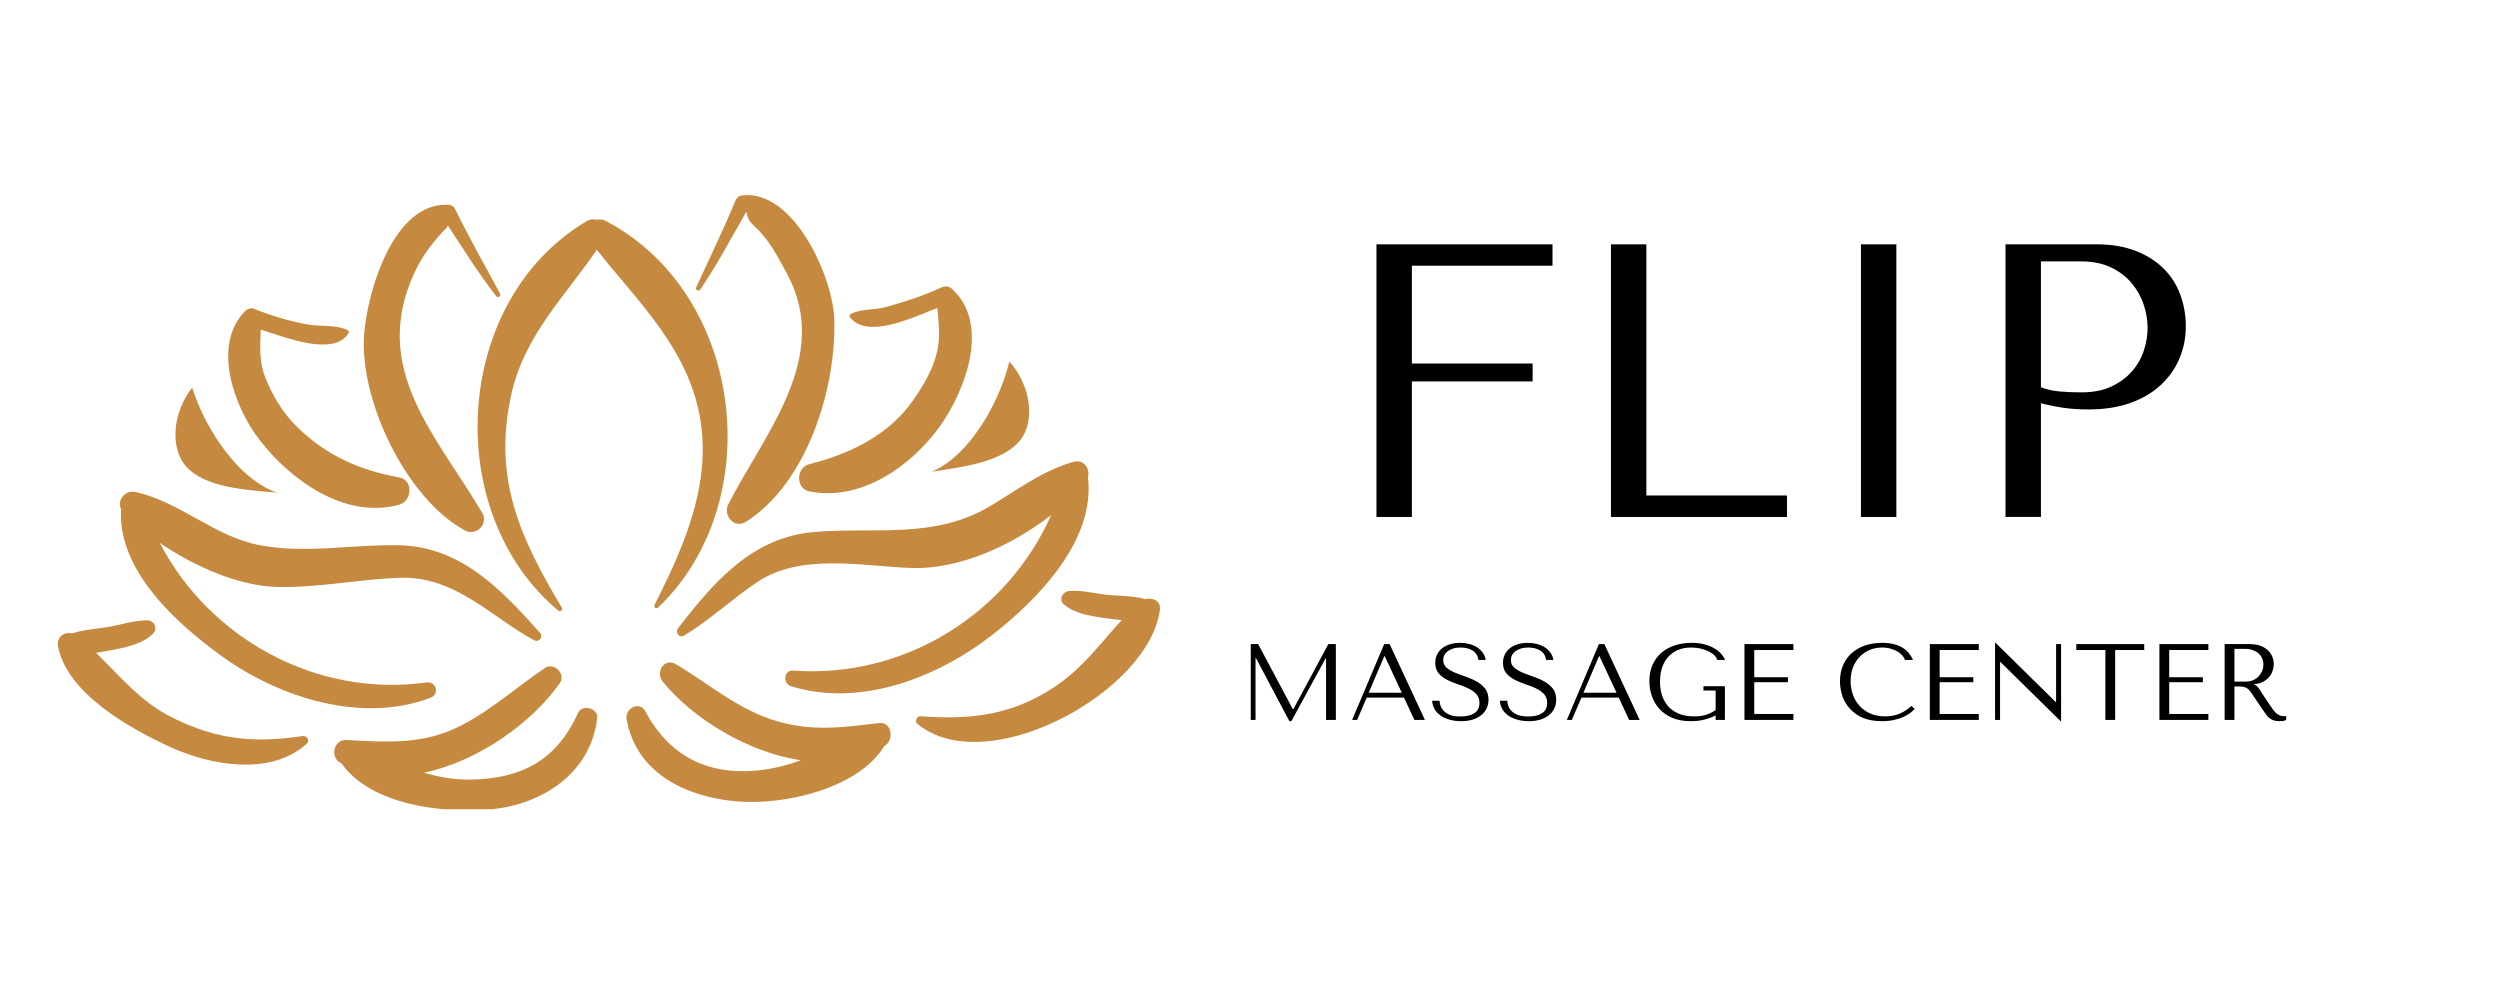<svg xmlns="http://www.w3.org/2000/svg" xmlns:xlink="http://www.w3.org/1999/xlink" width="500" viewBox="0 0 375 150" height="200" preserveAspectRatio="xMidYMid meet"><defs><g></g><clipPath id="e9955b190f"><path d="M 50.004 99.695 L 89.684 99.695 L 89.684 121.391 L 50.004 121.391 Z M 50.004 99.695 " clip-rule="nonzero"></path></clipPath><clipPath id="32fc53883f"><path d="M 8.438 93 L 47 93 L 47 115 L 8.438 115 Z M 8.438 93 " clip-rule="nonzero"></path></clipPath></defs><path fill="#c58940" d="M 131.848 108.453 C 126.426 109.102 122.082 109.75 116.688 108.219 C 110.852 106.562 106.453 102.641 101.371 99.625 C 99.66 98.609 98.266 100.824 99.383 102.207 C 103.805 107.703 112.062 112.824 120.133 114.047 C 118.141 114.766 116.055 115.316 113.723 115.559 C 106.125 116.344 100.352 113.367 96.797 106.695 C 95.926 105.066 93.707 106.258 93.992 107.879 C 95.441 116.109 103.133 119.625 110.723 120.227 C 117.57 120.77 128.707 118.359 132.645 111.902 C 132.684 111.879 132.727 111.863 132.762 111.84 C 134.145 110.953 133.77 108.223 131.848 108.453 " fill-opacity="1" fill-rule="nonzero"></path><g clip-path="url(#e9955b190f)"><path fill="#c58940" d="M 86.715 106.934 C 83.492 114.043 78.207 116.844 70.492 116.938 C 68.02 116.965 65.766 116.547 63.605 115.902 C 71.754 114.199 79.875 108.348 83.984 102.445 C 84.922 101.098 83.078 99.281 81.738 100.195 C 77.492 103.078 73.797 106.43 69.199 108.809 C 63.469 111.77 58.098 111.309 51.918 111.004 C 50.086 110.91 49.477 113.516 51 114.387 C 51.074 114.43 51.148 114.449 51.219 114.492 C 55.672 120.836 66.539 122.012 73.484 121.414 C 81.332 120.734 88.656 115.945 89.574 107.707 C 89.742 106.211 87.332 105.57 86.715 106.934 " fill-opacity="1" fill-rule="nonzero"></path></g><path fill="#c58940" d="M 105.035 43.43 C 107.473 39.871 109.465 36.082 111.613 32.348 C 112.414 30.953 111.348 32.344 113.191 33.969 C 115.305 35.828 116.719 38.594 118.039 41.035 C 124.84 53.633 114.582 65.102 109.238 75.672 C 108.418 77.293 110.137 79.363 111.852 78.285 C 121.047 72.488 125.402 58.371 125.156 48.047 C 125.008 41.664 119.113 28.449 111.395 29.305 C 110.832 29.367 110.516 29.621 110.301 30.137 C 108.488 34.516 106.406 38.77 104.438 43.082 C 104.258 43.484 104.781 43.801 105.035 43.43 " fill-opacity="1" fill-rule="nonzero"></path><path fill="#c58940" d="M 140.602 46.195 C 140.777 48.211 141.051 50.133 140.66 52.266 C 140.141 55.082 138.621 57.652 137.016 59.969 C 133.355 65.277 127.441 68.102 121.383 69.625 C 119.414 70.121 119.309 73.277 121.383 73.703 C 129.074 75.289 136.711 69.934 141.02 63.887 C 144.762 58.633 148.605 48.656 142.812 43.348 C 142.328 42.902 141.746 42.863 141.164 43.137 C 138.516 44.371 135.668 45.281 132.855 46.059 C 130.965 46.582 129.305 46.25 127.594 47.102 C 127.383 47.207 127.391 47.484 127.527 47.645 C 130.215 50.836 136.641 47.742 140.602 46.195 " fill-opacity="1" fill-rule="nonzero"></path><path fill="#c58940" d="M 122.176 79.793 C 112.801 80.574 107.09 87.309 101.719 94.211 C 101.246 94.816 101.836 95.797 102.594 95.344 C 106.512 92.996 109.777 89.848 113.582 87.312 C 120.211 82.891 129.375 84.953 136.797 85.199 C 143.754 85.43 151.715 81.914 157.68 77.25 C 151.102 92.047 135.723 101.812 118.949 100.586 C 117.559 100.484 117.395 102.539 118.633 102.926 C 128.941 106.152 140.516 101.691 148.723 95.328 C 155.578 90.004 164.336 81.145 163.195 71.59 C 163.535 70.305 162.582 68.828 161.016 69.277 C 156.273 70.637 152.711 73.422 148.484 75.938 C 140.141 80.902 131.266 79.039 122.176 79.793 " fill-opacity="1" fill-rule="nonzero"></path><path fill="#c58940" d="M 139.73 70.77 C 144.043 70.082 150.395 69.406 153.078 65.969 C 155.285 63.137 154.648 57.855 151.402 54.23 C 150.742 56.945 149.484 60.086 147.762 62.934 C 145.684 66.375 142.93 69.406 139.73 70.77 " fill-opacity="1" fill-rule="nonzero"></path><path fill="#c58940" d="M 171.793 89.863 C 170.121 89.406 168.379 89.406 166.637 89.277 C 164.59 89.129 162.41 88.48 160.371 88.645 C 159.441 88.723 158.738 89.895 159.551 90.621 C 161.109 92.016 163.414 92.367 165.422 92.668 C 166.355 92.809 167.301 92.938 168.25 93.02 C 165.094 96.438 162.492 100.137 158.309 102.949 C 151.855 107.293 145.582 108 138.078 107.434 C 137.516 107.391 137.156 108.215 137.605 108.582 C 148.039 117.16 172.52 103.699 173.988 91.398 C 174.141 90.113 172.824 89.582 171.793 89.863 " fill-opacity="1" fill-rule="nonzero"></path><path fill="#c58940" d="M 83.738 91.586 C 84.027 91.828 84.488 91.523 84.277 91.168 C 77.938 80.527 73.887 71.691 76.723 59.051 C 78.68 50.324 84.734 44.465 89.523 37.469 C 93.836 42.953 98.633 47.734 102.004 54.066 C 108.836 66.898 104.258 78.836 98.184 90.711 C 98.004 91.059 98.434 91.406 98.723 91.129 C 115.336 75.27 111.617 43.953 90.793 33.105 C 90.383 32.891 89.922 32.867 89.484 32.969 C 89.035 32.84 88.539 32.859 88.074 33.133 C 67.832 45.035 66.168 76.93 83.738 91.586 " fill-opacity="1" fill-rule="nonzero"></path><path fill="#c58940" d="M 69.727 79.566 C 71.383 80.469 73.332 78.645 72.34 76.953 C 65.461 65.266 55.496 55.383 62.16 40.914 C 63.34 38.352 65.039 36.121 67.023 34.137 C 67.121 34.039 67.148 33.91 67.148 33.77 C 69.523 37.387 71.785 41.047 74.457 44.453 C 74.707 44.77 75.176 44.363 75 44.031 C 72.719 39.785 70.34 35.605 68.219 31.277 C 68.043 30.91 67.621 30.734 67.242 30.715 C 59.012 30.309 55.109 43.727 54.621 50.133 C 53.867 60.027 60.934 74.785 69.727 79.566 " fill-opacity="1" fill-rule="nonzero"></path><path fill="#c58940" d="M 59.898 75.699 C 61.809 75.172 62.031 72.008 59.898 71.621 C 53.93 70.535 48.953 68.328 44.574 64.051 C 42.434 61.961 40.855 59.316 39.766 56.551 C 38.805 54.117 39.051 51.84 39.105 49.438 C 43.168 50.73 50.062 53.461 52.281 49.992 C 52.375 49.844 52.32 49.598 52.156 49.52 C 50.305 48.641 48.066 49.031 46.055 48.66 C 43.383 48.168 40.605 47.332 38.09 46.312 C 37.656 46.137 37.07 46.348 36.762 46.664 C 31.707 51.836 35.168 61.121 38.914 65.969 C 43.648 72.098 51.797 77.934 59.898 75.699 " fill-opacity="1" fill-rule="nonzero"></path><path fill="#c58940" d="M 33.473 98.57 C 42.062 104.719 54.332 108.551 64.562 104.668 C 66.023 104.113 65.434 102.164 63.93 102.371 C 47.418 104.668 31.371 95.723 23.965 81.422 C 29.262 85.066 35.945 87.918 41.598 88.043 C 47.734 88.18 53.66 86.918 59.781 86.668 C 68.25 86.328 73.457 92.43 80.121 96.039 C 80.855 96.438 81.539 95.516 80.992 94.906 C 75.188 88.461 69.176 81.969 59.781 81.785 C 52.73 81.648 45.996 83.094 38.957 81.777 C 32.117 80.492 27.047 75.277 20.312 73.801 C 18.734 73.457 17.531 75.039 18.152 76.363 C 17.609 85.656 26.668 93.699 33.473 98.57 " fill-opacity="1" fill-rule="nonzero"></path><path fill="#c58940" d="M 41.535 73.898 C 38.254 72.742 35.309 69.898 33.02 66.598 C 31.113 63.863 29.66 60.805 28.828 58.145 C 25.816 61.965 25.52 67.277 27.906 69.961 C 30.797 73.223 37.184 73.496 41.535 73.898 " fill-opacity="1" fill-rule="nonzero"></path><g clip-path="url(#32fc53883f)"><path fill="#c58940" d="M 45.379 110.41 C 38.121 111.484 32.641 110.988 25.938 107.688 C 21.039 105.273 18.016 101.414 14.402 97.922 C 15.082 97.816 15.758 97.703 16.441 97.574 C 18.609 97.176 21.363 96.664 22.969 95.035 C 23.684 94.305 23.16 93.074 22.148 93.055 C 20.211 93.02 18.16 93.715 16.246 94.039 C 14.375 94.352 12.551 94.445 10.785 95.016 C 9.617 94.719 8.426 95.582 8.715 97.016 C 10.125 104.102 19.625 109.352 25.594 112.078 C 31.629 114.836 40.664 116.453 46.031 111.535 C 46.582 111.031 45.984 110.324 45.379 110.41 " fill-opacity="1" fill-rule="nonzero"></path></g><g fill="#000000" fill-opacity="1"><g transform="translate(199.454, 77.542)"><g><path d="M 7.016 -40.891 L 7.016 0 L 12.328 0 L 12.328 -20.328 L 30.438 -20.328 L 30.438 -23.016 L 12.328 -23.016 L 12.328 -37.688 L 33.422 -37.688 L 33.422 -40.891 Z M 7.016 -40.891 "></path></g></g></g><g fill="#000000" fill-opacity="1"><g transform="translate(234.626, 77.542)"><g><path d="M 7.016 0 L 7.016 -40.891 L 12.328 -40.891 L 12.328 -3.219 L 33.422 -3.219 L 33.422 0 Z M 7.016 0 "></path></g></g></g><g fill="#000000" fill-opacity="1"><g transform="translate(269.798, 77.542)"><g><path d="M 9.344 -40.891 L 9.344 0 L 14.656 0 L 14.656 -40.891 Z M 9.344 -40.891 "></path></g></g></g><g fill="#000000" fill-opacity="1"><g transform="translate(293.811, 77.542)"><g><path d="M 12.328 -17.062 C 13.336 -16.789 14.426 -16.566 15.594 -16.391 C 16.758 -16.211 18.047 -16.125 19.453 -16.125 C 21.828 -16.125 23.93 -16.453 25.766 -17.109 C 27.598 -17.773 29.125 -18.68 30.344 -19.828 C 31.57 -20.984 32.5 -22.312 33.125 -23.812 C 33.75 -25.312 34.062 -26.914 34.062 -28.625 C 34.062 -30.258 33.785 -31.828 33.234 -33.328 C 32.691 -34.828 31.863 -36.129 30.75 -37.234 C 29.645 -38.348 28.254 -39.234 26.578 -39.891 C 24.898 -40.555 22.938 -40.891 20.688 -40.891 L 7.016 -40.891 L 7.016 0 L 12.328 0 Z M 12.328 -38.328 L 18.469 -38.328 C 20.102 -38.328 21.539 -38.035 22.781 -37.453 C 24.031 -36.867 25.062 -36.098 25.875 -35.141 C 26.695 -34.18 27.312 -33.109 27.719 -31.922 C 28.125 -30.734 28.328 -29.555 28.328 -28.391 C 28.328 -27.266 28.141 -26.125 27.766 -24.969 C 27.398 -23.82 26.805 -22.781 25.984 -21.844 C 25.172 -20.914 24.141 -20.156 22.891 -19.562 C 21.648 -18.977 20.156 -18.688 18.406 -18.688 C 17.195 -18.688 16.082 -18.734 15.062 -18.828 C 14.051 -18.93 13.141 -19.141 12.328 -19.453 Z M 12.328 -38.328 "></path></g></g></g><g fill="#000000" fill-opacity="1"><g transform="translate(185.659, 107.988)"><g><path d="M 3.062 -11.375 L 1.953 -11.375 L 1.953 0 L 2.672 0 L 2.672 -9.281 L 2.734 -9.281 L 7.75 0.188 L 8.047 0.188 L 13.172 -9.219 L 13.25 -9.219 L 13.25 0 L 14.719 0 L 14.719 -11.375 L 13.594 -11.375 L 8.344 -1.609 L 8.266 -1.609 Z M 3.062 -11.375 "></path></g></g></g><g fill="#000000" fill-opacity="1"><g transform="translate(202.333, 107.988)"><g><path d="M 8.266 -3.344 L 9.828 0 L 11.406 0 L 6.109 -11.375 L 5.297 -11.375 L 0.484 0 L 1.234 0 L 2.672 -3.344 Z M 7.938 -4.078 L 2.969 -4.078 L 5.312 -9.562 L 5.375 -9.562 Z M 7.938 -4.078 "></path></g></g></g><g fill="#000000" fill-opacity="1"><g transform="translate(214.229, 107.988)"><g><path d="M 0.594 -2.875 C 0.625 -2.406 0.75 -1.984 0.969 -1.609 C 1.188 -1.234 1.488 -0.91 1.875 -0.641 C 2.258 -0.379 2.711 -0.176 3.234 -0.031 C 3.754 0.113 4.32 0.188 4.938 0.188 C 5.562 0.188 6.125 0.113 6.625 -0.031 C 7.133 -0.188 7.566 -0.406 7.922 -0.688 C 8.285 -0.969 8.562 -1.305 8.75 -1.703 C 8.945 -2.109 9.047 -2.551 9.047 -3.031 C 9.047 -3.707 8.879 -4.258 8.547 -4.688 C 8.211 -5.113 7.789 -5.469 7.281 -5.75 C 6.781 -6.039 6.234 -6.285 5.641 -6.484 C 5.055 -6.68 4.508 -6.883 4 -7.094 C 3.5 -7.312 3.082 -7.562 2.75 -7.844 C 2.414 -8.125 2.25 -8.5 2.25 -8.969 C 2.25 -9.227 2.301 -9.473 2.406 -9.703 C 2.52 -9.93 2.688 -10.129 2.906 -10.297 C 3.133 -10.461 3.41 -10.598 3.734 -10.703 C 4.055 -10.805 4.43 -10.859 4.859 -10.859 C 5.566 -10.859 6.164 -10.707 6.656 -10.406 C 7.145 -10.113 7.438 -9.645 7.531 -9 L 8.625 -9 C 8.562 -9.406 8.414 -9.766 8.188 -10.078 C 7.957 -10.398 7.672 -10.672 7.328 -10.891 C 6.984 -11.117 6.594 -11.285 6.156 -11.391 C 5.719 -11.504 5.258 -11.562 4.781 -11.562 C 4.281 -11.562 3.805 -11.5 3.359 -11.375 C 2.91 -11.25 2.516 -11.062 2.172 -10.812 C 1.828 -10.562 1.555 -10.242 1.359 -9.859 C 1.16 -9.484 1.062 -9.051 1.062 -8.562 C 1.062 -7.926 1.223 -7.41 1.547 -7.016 C 1.867 -6.629 2.273 -6.305 2.766 -6.047 C 3.266 -5.785 3.801 -5.562 4.375 -5.375 C 4.945 -5.195 5.477 -4.988 5.969 -4.75 C 6.469 -4.52 6.879 -4.234 7.203 -3.891 C 7.523 -3.555 7.688 -3.109 7.688 -2.547 C 7.688 -1.848 7.426 -1.332 6.906 -1 C 6.395 -0.676 5.711 -0.516 4.859 -0.516 C 4.172 -0.516 3.617 -0.602 3.203 -0.781 C 2.797 -0.969 2.484 -1.18 2.266 -1.422 C 2.055 -1.672 1.91 -1.926 1.828 -2.188 C 1.754 -2.457 1.711 -2.688 1.703 -2.875 Z M 0.594 -2.875 "></path></g></g></g><g fill="#000000" fill-opacity="1"><g transform="translate(224.386, 107.988)"><g><path d="M 0.594 -2.875 C 0.625 -2.406 0.75 -1.984 0.969 -1.609 C 1.188 -1.234 1.488 -0.91 1.875 -0.641 C 2.258 -0.379 2.711 -0.176 3.234 -0.031 C 3.754 0.113 4.32 0.188 4.938 0.188 C 5.562 0.188 6.125 0.113 6.625 -0.031 C 7.133 -0.188 7.566 -0.406 7.922 -0.688 C 8.285 -0.969 8.562 -1.305 8.75 -1.703 C 8.945 -2.109 9.047 -2.551 9.047 -3.031 C 9.047 -3.707 8.879 -4.258 8.547 -4.688 C 8.211 -5.113 7.789 -5.469 7.281 -5.75 C 6.781 -6.039 6.234 -6.285 5.641 -6.484 C 5.055 -6.68 4.508 -6.883 4 -7.094 C 3.5 -7.312 3.082 -7.562 2.75 -7.844 C 2.414 -8.125 2.25 -8.5 2.25 -8.969 C 2.25 -9.227 2.301 -9.473 2.406 -9.703 C 2.52 -9.93 2.688 -10.129 2.906 -10.297 C 3.133 -10.461 3.41 -10.598 3.734 -10.703 C 4.055 -10.805 4.43 -10.859 4.859 -10.859 C 5.566 -10.859 6.164 -10.707 6.656 -10.406 C 7.145 -10.113 7.438 -9.645 7.531 -9 L 8.625 -9 C 8.562 -9.406 8.414 -9.766 8.188 -10.078 C 7.957 -10.398 7.672 -10.672 7.328 -10.891 C 6.984 -11.117 6.594 -11.285 6.156 -11.391 C 5.719 -11.504 5.258 -11.562 4.781 -11.562 C 4.281 -11.562 3.805 -11.5 3.359 -11.375 C 2.91 -11.25 2.516 -11.062 2.172 -10.812 C 1.828 -10.562 1.555 -10.242 1.359 -9.859 C 1.16 -9.484 1.062 -9.051 1.062 -8.562 C 1.062 -7.926 1.223 -7.41 1.547 -7.016 C 1.867 -6.629 2.273 -6.305 2.766 -6.047 C 3.266 -5.785 3.801 -5.562 4.375 -5.375 C 4.945 -5.195 5.477 -4.988 5.969 -4.75 C 6.469 -4.52 6.879 -4.234 7.203 -3.891 C 7.523 -3.555 7.688 -3.109 7.688 -2.547 C 7.688 -1.848 7.426 -1.332 6.906 -1 C 6.395 -0.676 5.711 -0.516 4.859 -0.516 C 4.172 -0.516 3.617 -0.602 3.203 -0.781 C 2.797 -0.969 2.484 -1.18 2.266 -1.422 C 2.055 -1.672 1.91 -1.926 1.828 -2.188 C 1.754 -2.457 1.711 -2.688 1.703 -2.875 Z M 0.594 -2.875 "></path></g></g></g><g fill="#000000" fill-opacity="1"><g transform="translate(234.543, 107.988)"><g><path d="M 8.266 -3.344 L 9.828 0 L 11.406 0 L 6.109 -11.375 L 5.297 -11.375 L 0.484 0 L 1.234 0 L 2.672 -3.344 Z M 7.938 -4.078 L 2.969 -4.078 L 5.312 -9.562 L 5.375 -9.562 Z M 7.938 -4.078 "></path></g></g></g><g fill="#000000" fill-opacity="1"><g transform="translate(246.439, 107.988)"><g><path d="M 12.297 -5.062 L 9.078 -5.062 L 9.078 -4.406 L 10.906 -4.406 L 10.906 -1.469 C 10.414 -1.145 9.914 -0.906 9.406 -0.75 C 8.895 -0.602 8.316 -0.531 7.672 -0.531 C 6.816 -0.531 6.066 -0.66 5.422 -0.922 C 4.785 -1.18 4.254 -1.539 3.828 -2 C 3.41 -2.469 3.094 -3.016 2.875 -3.641 C 2.664 -4.273 2.562 -4.973 2.562 -5.734 C 2.562 -6.484 2.66 -7.172 2.859 -7.797 C 3.066 -8.43 3.367 -8.973 3.766 -9.422 C 4.172 -9.879 4.66 -10.234 5.234 -10.484 C 5.816 -10.734 6.492 -10.859 7.266 -10.859 C 7.773 -10.859 8.25 -10.801 8.688 -10.688 C 9.133 -10.582 9.531 -10.441 9.875 -10.266 C 10.227 -10.098 10.516 -9.898 10.734 -9.672 C 10.953 -9.453 11.094 -9.227 11.156 -9 L 12.328 -9 C 12.234 -9.238 12.066 -9.504 11.828 -9.797 C 11.598 -10.098 11.281 -10.379 10.875 -10.641 C 10.477 -10.898 9.984 -11.117 9.391 -11.297 C 8.805 -11.473 8.113 -11.562 7.312 -11.562 C 6.395 -11.562 5.547 -11.43 4.766 -11.172 C 3.992 -10.922 3.328 -10.551 2.766 -10.062 C 2.203 -9.57 1.758 -8.973 1.438 -8.266 C 1.125 -7.555 0.969 -6.75 0.969 -5.844 C 0.969 -5.082 1.086 -4.336 1.328 -3.609 C 1.578 -2.891 1.953 -2.242 2.453 -1.672 C 2.961 -1.109 3.609 -0.656 4.391 -0.312 C 5.172 0.02 6.102 0.188 7.188 0.188 C 8 0.188 8.719 0.098 9.344 -0.078 C 9.969 -0.254 10.488 -0.453 10.906 -0.672 L 10.906 0 L 12.297 0 Z M 12.297 -5.062 "></path></g></g></g><g fill="#000000" fill-opacity="1"><g transform="translate(259.716, 107.988)"><g><path d="M 1.953 -11.375 L 1.953 0 L 9.297 0 L 9.297 -0.891 L 3.422 -0.891 L 3.422 -5.656 L 8.469 -5.656 L 8.469 -6.406 L 3.422 -6.406 L 3.422 -10.484 L 9.297 -10.484 L 9.297 -11.375 Z M 1.953 -11.375 "></path></g></g></g><g fill="#000000" fill-opacity="1"><g transform="translate(269.499, 107.988)"><g></g></g></g><g fill="#000000" fill-opacity="1"><g transform="translate(275.187, 107.988)"><g><path d="M 11.516 -2.094 C 10.41 -1.051 9.102 -0.531 7.594 -0.531 C 6.75 -0.531 6 -0.676 5.344 -0.969 C 4.695 -1.258 4.156 -1.648 3.719 -2.141 C 3.289 -2.629 2.961 -3.191 2.734 -3.828 C 2.516 -4.473 2.406 -5.141 2.406 -5.828 C 2.406 -6.566 2.52 -7.242 2.75 -7.859 C 2.988 -8.473 3.316 -9 3.734 -9.438 C 4.16 -9.883 4.66 -10.234 5.234 -10.484 C 5.816 -10.734 6.453 -10.859 7.141 -10.859 C 7.598 -10.859 8.02 -10.801 8.406 -10.688 C 8.789 -10.582 9.129 -10.441 9.422 -10.266 C 9.723 -10.098 9.969 -9.898 10.156 -9.672 C 10.352 -9.453 10.488 -9.227 10.562 -9 L 11.766 -9 C 11.598 -9.375 11.383 -9.719 11.125 -10.031 C 10.875 -10.344 10.562 -10.613 10.188 -10.844 C 9.812 -11.07 9.367 -11.25 8.859 -11.375 C 8.348 -11.5 7.77 -11.562 7.125 -11.562 C 6.176 -11.562 5.312 -11.426 4.531 -11.156 C 3.758 -10.883 3.098 -10.5 2.547 -10 C 1.992 -9.5 1.566 -8.895 1.266 -8.188 C 0.961 -7.477 0.812 -6.68 0.812 -5.797 C 0.812 -5.035 0.93 -4.297 1.172 -3.578 C 1.422 -2.859 1.801 -2.219 2.312 -1.656 C 2.82 -1.102 3.469 -0.656 4.25 -0.312 C 5.039 0.02 5.984 0.188 7.078 0.188 C 7.773 0.188 8.395 0.125 8.938 0 C 9.488 -0.125 9.969 -0.281 10.375 -0.469 C 10.781 -0.664 11.117 -0.867 11.391 -1.078 C 11.66 -1.297 11.867 -1.488 12.016 -1.656 Z M 11.516 -2.094 "></path></g></g></g><g fill="#000000" fill-opacity="1"><g transform="translate(287.522, 107.988)"><g><path d="M 1.953 -11.375 L 1.953 0 L 9.297 0 L 9.297 -0.891 L 3.422 -0.891 L 3.422 -5.656 L 8.469 -5.656 L 8.469 -6.406 L 3.422 -6.406 L 3.422 -10.484 L 9.297 -10.484 L 9.297 -11.375 Z M 1.953 -11.375 "></path></g></g></g><g fill="#000000" fill-opacity="1"><g transform="translate(297.305, 107.988)"><g><path d="M 11.109 -11.375 L 11.109 -2.688 L 11.047 -2.688 L 2.031 -11.562 L 1.953 -11.562 L 1.953 0 L 2.703 0 L 2.703 -8.688 L 2.766 -8.688 L 11.781 0.188 L 11.859 0.188 L 11.859 -11.375 Z M 11.109 -11.375 "></path></g></g></g><g fill="#000000" fill-opacity="1"><g transform="translate(311.119, 107.988)"><g><path d="M 6.156 0 L 6.156 -10.484 L 10.516 -10.484 L 10.516 -11.375 L 0.328 -11.375 L 0.328 -10.484 L 4.688 -10.484 L 4.688 0 Z M 6.156 0 "></path></g></g></g><g fill="#000000" fill-opacity="1"><g transform="translate(321.959, 107.988)"><g><path d="M 1.953 -11.375 L 1.953 0 L 9.297 0 L 9.297 -0.891 L 3.422 -0.891 L 3.422 -5.656 L 8.469 -5.656 L 8.469 -6.406 L 3.422 -6.406 L 3.422 -10.484 L 9.297 -10.484 L 9.297 -11.375 Z M 1.953 -11.375 "></path></g></g></g><g fill="#000000" fill-opacity="1"><g transform="translate(331.742, 107.988)"><g><path d="M 1.953 -11.375 L 1.953 0 L 3.422 0 L 3.422 -5.016 L 4.141 -5.016 C 4.441 -5.016 4.691 -4.988 4.891 -4.938 C 5.098 -4.883 5.281 -4.789 5.438 -4.656 C 5.602 -4.531 5.754 -4.363 5.891 -4.156 C 6.035 -3.945 6.207 -3.691 6.406 -3.391 L 7.688 -1.5 C 7.852 -1.25 8.016 -1.02 8.172 -0.812 C 8.328 -0.602 8.492 -0.426 8.672 -0.281 C 8.859 -0.133 9.066 -0.02 9.297 0.062 C 9.535 0.145 9.816 0.188 10.141 0.188 C 10.379 0.188 10.57 0.176 10.719 0.156 C 10.875 0.133 11.031 0.082 11.188 0 L 11.188 -0.594 C 11.125 -0.582 11.066 -0.57 11.016 -0.562 C 10.961 -0.562 10.91 -0.562 10.859 -0.562 C 10.629 -0.562 10.426 -0.594 10.25 -0.656 C 10.082 -0.727 9.922 -0.828 9.766 -0.953 C 9.609 -1.078 9.457 -1.227 9.312 -1.406 C 9.176 -1.582 9.035 -1.785 8.891 -2.016 C 8.43 -2.672 8.078 -3.195 7.828 -3.594 C 7.578 -3.988 7.379 -4.297 7.234 -4.516 C 7.086 -4.734 6.969 -4.891 6.875 -4.984 C 6.789 -5.086 6.68 -5.172 6.547 -5.234 L 6.391 -5.312 L 6.391 -5.375 C 6.91 -5.406 7.352 -5.52 7.719 -5.719 C 8.094 -5.914 8.398 -6.16 8.641 -6.453 C 8.879 -6.742 9.051 -7.055 9.156 -7.391 C 9.27 -7.734 9.328 -8.07 9.328 -8.406 C 9.328 -8.695 9.27 -9.016 9.156 -9.359 C 9.039 -9.703 8.844 -10.023 8.562 -10.328 C 8.289 -10.629 7.914 -10.879 7.438 -11.078 C 6.969 -11.273 6.367 -11.375 5.641 -11.375 Z M 3.422 -10.656 L 5.062 -10.656 C 5.477 -10.656 5.848 -10.594 6.172 -10.469 C 6.504 -10.352 6.789 -10.191 7.031 -9.984 C 7.27 -9.773 7.453 -9.523 7.578 -9.234 C 7.703 -8.941 7.766 -8.617 7.766 -8.266 C 7.766 -7.973 7.707 -7.676 7.594 -7.375 C 7.477 -7.082 7.305 -6.812 7.078 -6.562 C 6.859 -6.32 6.582 -6.125 6.25 -5.969 C 5.914 -5.82 5.535 -5.75 5.109 -5.75 L 3.422 -5.75 Z M 3.422 -10.656 "></path></g></g></g></svg>